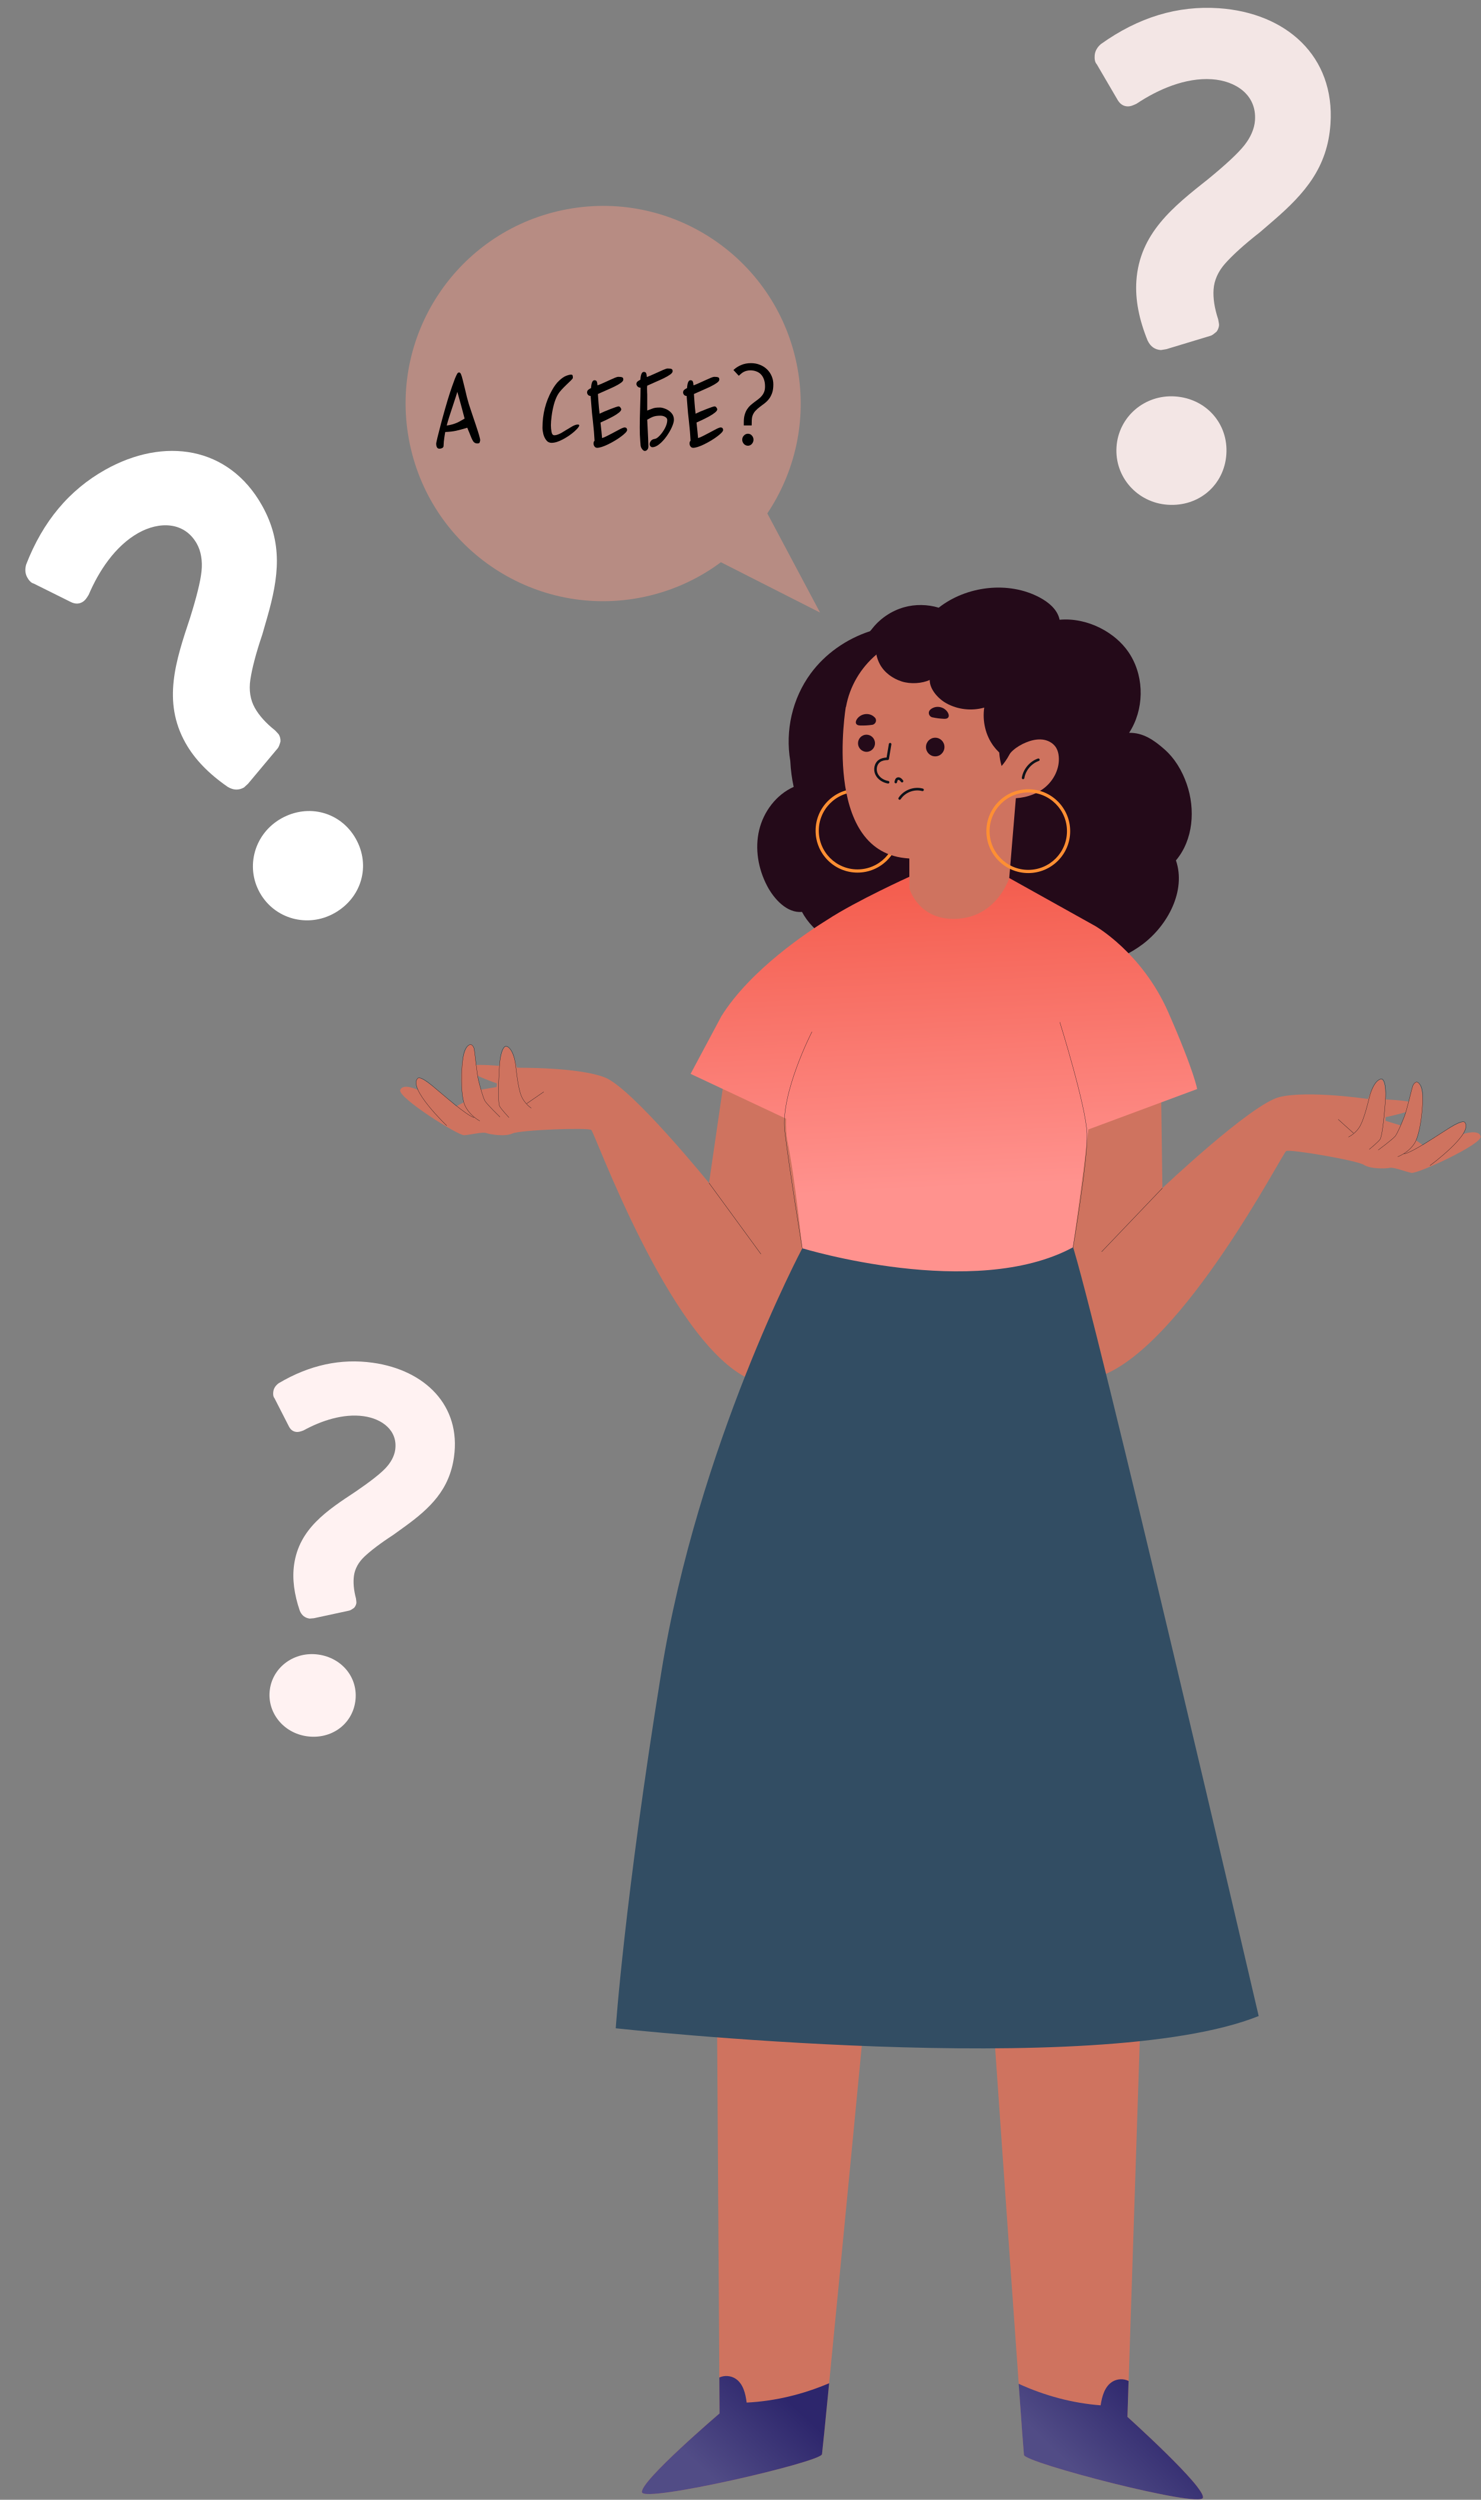 <?xml version="1.0" encoding="UTF-8"?> <svg xmlns="http://www.w3.org/2000/svg" width="2994" height="5051" viewBox="0 0 2994 5051" fill="none"><rect x="0" y="0" width="2994" height="5051" fill="#808080" stroke="none"/> <path d="M501.42 1583.65L493.218 1591.18C482.654 1597.12 471.937 1596.92 460.32 1589.91C422.657 1563.89 393.838 1534.72 375.095 1501.36C327.77 1417.12 355.5 1334.98 384.048 1249.08C397.289 1206.89 405.312 1174.95 407.442 1154C409.572 1133.05 406.352 1113.65 397.917 1098.64C372.615 1053.6 321.633 1053.34 279.655 1076.93C232.951 1103.17 199.835 1153.59 179.313 1201.7C175.349 1208.31 172.029 1213.47 166.191 1216.75C159.241 1220.65 151.529 1220.6 142.898 1216.3L68.295 1179.21C62.807 1177.9 58.415 1172.69 55.135 1166.85C50.605 1158.79 50.315 1149.81 52.873 1140.69C86.772 1053.25 140.113 989.996 212.672 949.233C331.657 882.388 462.357 901.499 529.675 1021.32C572.47 1097.5 563.507 1166.18 540.172 1247.69L530.27 1282.14C516.893 1321.48 509.356 1351.69 506.114 1373.26C502.872 1394.83 506.093 1414.23 515.152 1430.36C523.586 1445.37 536.884 1460.58 556.036 1475.79C559.803 1479.89 562.789 1482.6 564.038 1484.83C565.913 1488.16 567.456 1493.51 566.984 1498.53C565.245 1503.9 563.939 1509.39 560.95 1512.53L501.42 1583.65ZM525.331 1803.94C495.499 1750.84 514.692 1684.09 568.625 1653.79C623.391 1623.03 688.919 1640.71 719.376 1694.92C749.833 1749.14 731.127 1814.15 676.082 1845.07C622.15 1875.37 555.163 1857.04 525.331 1803.94Z" fill="white"></path> <path d="M634.628 3269.76L625.944 3270.5C616.54 3269.18 609.935 3264.1 605.984 3254.49C594.735 3221.35 590.495 3190.41 594.534 3161.62C604.734 3088.91 660.851 3052.25 719.251 3013.71C747.444 2994.42 767.539 2978.89 778.761 2967.25C789.983 2955.61 797.133 2942.42 798.951 2929.47C804.404 2890.59 772.664 2866.81 735.294 2861.57C693.718 2855.74 649.213 2870.78 613.675 2890.26C608.074 2892.41 603.564 2893.98 598.367 2893.25C592.18 2892.38 587.387 2888.78 584.021 2882.19L554.913 2825.25C552.1 2821.92 551.817 2816.74 552.524 2811.7C553.5 2804.75 557.559 2799.2 563.463 2794.89C625.935 2757.9 689.135 2744.5 753.727 2753.56C859.647 2768.42 932.304 2840.51 917.795 2943.94C908.572 3009.68 870.543 3046.92 817.474 3085.23L795.017 3101.41C768.083 3118.92 749.112 3133.63 736.9 3145.13C724.688 3156.63 717.539 3169.82 715.586 3183.74C713.769 3196.69 714.899 3212.02 719.686 3230.07C720.104 3234.28 720.689 3237.3 720.42 3239.22C720.016 3242.1 718.454 3246.04 715.789 3248.85C712.168 3251.28 708.761 3253.98 705.409 3254.49L634.628 3269.76ZM545.556 3413.62C551.986 3367.78 595.495 3336.45 643.506 3343.19C692.259 3350.03 724.86 3391.06 718.296 3437.85C711.732 3484.64 669.347 3515.15 620.347 3508.28C572.336 3501.54 539.127 3459.45 545.556 3413.62Z" fill="#FFF2F2"></path> <path d="M2357.88 705.516L2346.89 707.323C2334.8 706.498 2325.95 700.46 2320.07 688.232C2302.83 645.823 2294.7 605.635 2297.31 567.458C2303.89 471.059 2372.1 417.542 2443.06 361.336C2477.25 333.305 2501.47 310.986 2514.73 294.631C2527.99 278.276 2535.93 260.28 2537.1 243.1C2540.62 191.56 2498.11 163.408 2450.08 160.13C2396.63 156.482 2341.3 180.513 2297.77 209.505C2290.83 212.867 2285.22 215.361 2278.54 214.905C2270.59 214.362 2264.17 210.089 2259.3 201.766L2217.23 129.855C2213.35 125.755 2212.54 118.987 2212.99 112.306C2213.62 103.079 2218.3 95.408 2225.44 89.183C2301.71 34.618 2381 10.943 2464.03 16.61C2600.19 25.903 2699.04 113.516 2689.68 250.637C2683.73 337.809 2638.6 390.344 2574.41 445.733L2547.24 469.13C2514.5 494.702 2491.64 515.836 2477.11 532.104C2462.57 548.372 2454.63 566.369 2453.37 584.821C2452.2 602.001 2454.99 622.008 2462.67 645.226C2463.58 650.722 2464.59 654.626 2464.41 657.172C2464.15 660.989 2462.51 666.311 2459.37 670.251C2454.97 673.787 2450.87 677.662 2446.65 678.653L2357.88 705.516ZM2257.16 902.884C2261.3 842.118 2313.94 796.807 2375.65 801.019C2438.32 805.297 2483.44 856.001 2479.21 918.039C2474.98 980.078 2423.7 1024.2 2360.71 1019.9C2299 1015.69 2253.01 963.65 2257.16 902.884Z" fill="#F3E6E5"></path> <path d="M1749.43 4058.46C1749.43 4058.46 1701.16 4561.26 1676.19 4815.52C1668.08 4898.54 1662.36 4955.03 1661.73 4958.98C1659.03 4974.9 1303.12 5057.19 1297.82 5035.97C1292.51 5014.75 1454.6 4876.59 1454.6 4876.59L1454.18 4803.97L1449.19 4018.72L1749.43 4058.46Z" fill="#CF735F"></path> <path d="M1676.19 4815.53C1668.08 4898.55 1662.36 4955.04 1661.73 4958.99C1659.03 4974.91 1303.12 5057.2 1297.82 5035.98C1292.51 5014.75 1454.6 4876.6 1454.6 4876.6L1454.18 4803.98C1454.29 4803.98 1454.29 4803.88 1454.39 4803.88C1464.69 4799.2 1477.28 4800.13 1486.85 4806.27C1502.35 4816.26 1507.14 4836.44 1509.43 4854.65C1567.06 4851.73 1623.13 4838.1 1676.19 4815.53Z" fill="url(#paint0_linear_25_11763)"></path> <path d="M2006.18 4057.95C2006.18 4057.95 2041.14 4561.89 2059.45 4816.67C2065.38 4899.9 2069.64 4956.49 2070.16 4960.45C2072.45 4976.47 2426.06 5068.12 2431.89 5047C2437.72 5025.88 2279.38 4883.56 2279.38 4883.56L2281.66 4810.95L2307.36 4026.11L2006.18 4057.95Z" fill="#CF735F"></path> <path d="M2059.35 4816.68C2065.28 4899.91 2069.54 4956.5 2070.06 4960.46C2072.35 4976.48 2425.96 5068.13 2431.79 5047.01C2437.62 5025.89 2279.27 4883.57 2279.27 4883.57L2281.56 4810.96C2281.46 4810.96 2281.46 4810.85 2281.36 4810.85C2271.16 4805.86 2258.57 4806.48 2248.9 4812.41C2233.19 4821.99 2227.78 4842.06 2225.07 4860.17C2167.54 4855.8 2111.78 4840.61 2059.35 4816.68Z" fill="url(#paint1_linear_25_11763)"></path> <path d="M1050.85 2157.96C1050.85 2157.96 947.229 2144.64 941.923 2157.02C936.618 2169.4 1056.15 2206.64 1056.15 2206.64L1050.85 2157.96Z" fill="#CF735F"></path> <path d="M1473.22 2116.77L1433.37 2390.38C1433.37 2390.38 1277.53 2198.22 1222.6 2177C1167.67 2155.78 1044.6 2157.55 1044.6 2157.55C1044.6 2157.55 1036.59 2115.93 1023.37 2115C1010.16 2114.06 1003.92 2196.46 1003.92 2196.46L972.502 2201.76C972.502 2201.76 966.364 2183.45 963.659 2162.33C960.538 2138.09 960.434 2110.52 951.695 2110.52C938.379 2110.52 924.23 2166.29 937.546 2227.35L922.461 2235.36C922.461 2235.36 851.614 2170.76 844.54 2178.67C837.465 2186.68 845.476 2202.59 845.476 2202.59C845.476 2202.59 814.474 2187.51 809.168 2202.59C803.862 2217.68 925.999 2294.66 938.483 2293.83C950.967 2293 975.623 2286.76 982.801 2289.36C989.876 2292.06 1020.88 2297.37 1035.96 2290.3C1051.05 2283.22 1188.27 2277.91 1195.34 2283.22C1202.42 2288.53 1349.42 2699.36 1507.03 2782.59L1630.94 2619.67L1646.02 2215.08L1473.22 2116.77Z" fill="#CF735F"></path> <path d="M1099.11 2206.25C1099.11 2206.25 1073 2224.36 1064.99 2229.77" stroke="#0E1219" stroke-width="0.5" stroke-miterlimit="10" stroke-linecap="round" stroke-linejoin="round"></path> <path d="M1028.9 2258.06C1028.9 2258.06 1013.08 2241.1 1010.07 2235.27C1007.05 2229.45 1007.05 2198.24 1009.65 2155.27C1012.25 2112.41 1022.97 2113.76 1022.97 2113.76C1022.97 2113.76 1037.95 2114.7 1042.63 2154.02C1043.46 2160.68 1046.89 2196.05 1053.34 2213.01C1059.79 2229.97 1073.94 2238.92 1073.94 2238.92" stroke="#0E1219" stroke-width="0.494" stroke-miterlimit="10" stroke-linecap="round" stroke-linejoin="round"></path> <path d="M1010.68 2256.91C1010.68 2256.91 984.463 2231.42 980.51 2224.76C976.556 2218.11 970.314 2195.11 967.193 2182.21C964.072 2169.42 960.119 2128.22 958.766 2120.21C957.414 2112.2 951.692 2110.43 951.692 2110.43C951.692 2110.43 941.497 2110.43 937.127 2131.24C932.654 2152.04 930.053 2212.28 939.832 2233.5C949.611 2254.73 969.898 2264.92 969.898 2264.92" stroke="#0E1219" stroke-width="0.5" stroke-miterlimit="10" stroke-linecap="round" stroke-linejoin="round"></path> <path d="M903.014 2274.4C903.014 2274.4 823.74 2198.66 844.547 2178.79C844.547 2178.79 848.5 2172.55 873.365 2193.35C898.229 2214.16 942.652 2253.28 958.257 2258.17" stroke="#0E1219" stroke-width="0.5" stroke-miterlimit="10" stroke-linecap="round" stroke-linejoin="round"></path> <path d="M1433.37 2390.39L1538.23 2533.85" stroke="#0E1219" stroke-width="0.5" stroke-miterlimit="10" stroke-linecap="round" stroke-linejoin="round"></path> <path d="M2759.49 2220.31C2759.49 2220.31 2863.94 2220.73 2867.58 2233.63C2871.22 2246.63 2747.83 2267.85 2747.83 2267.85L2759.49 2220.31Z" fill="#CF735F"></path> <path d="M2346.17 2124.27L2349.91 2400.69C2349.91 2400.69 2529.48 2230.6 2586.7 2216.66C2643.92 2202.72 2765.64 2220.61 2765.64 2220.61C2765.64 2220.61 2778.95 2180.35 2792.27 2181.28C2805.59 2182.12 2800.9 2264.62 2800.9 2264.62L2831.39 2273.98C2831.39 2273.98 2839.92 2256.61 2845.33 2236.11C2851.57 2212.39 2855.21 2185.13 2863.95 2186.28C2877.16 2188.05 2883.82 2245.16 2862.7 2304.05L2876.54 2313.93C2876.54 2313.93 2955.19 2259.1 2961.22 2267.95C2967.15 2276.79 2957.27 2291.56 2957.27 2291.56C2957.27 2291.56 2989.93 2280.64 2993.26 2296.35C2996.59 2311.95 2865.41 2372.4 2853.23 2369.9C2841.06 2367.4 2817.34 2358.04 2809.96 2359.7C2802.57 2361.37 2771.15 2362.62 2757.21 2353.67C2743.16 2344.72 2607.82 2321.52 2600.12 2325.79C2592.42 2330.16 2392.98 2718.21 2225.91 2780.11L2124.26 2602.42L2162.24 2199.28L2346.17 2124.27Z" fill="#CF735F"></path> <path d="M2705.39 2261.82C2705.39 2261.82 2728.9 2283.25 2736.08 2289.49" stroke="#0E1219" stroke-width="0.5" stroke-miterlimit="10" stroke-linecap="round" stroke-linejoin="round"></path> <path d="M2768.24 2322.35C2768.24 2322.35 2786.13 2307.58 2789.88 2302.27C2793.62 2296.86 2797.68 2265.86 2800.8 2223C2803.82 2180.13 2793.1 2180.03 2793.1 2180.03C2793.1 2180.03 2778.12 2178.99 2768.34 2217.27C2766.68 2223.83 2758.56 2258.37 2750.03 2274.39C2741.4 2290.41 2726.21 2297.38 2726.21 2297.38" stroke="#0E1219" stroke-width="0.494" stroke-miterlimit="10" stroke-linecap="round" stroke-linejoin="round"></path> <path d="M2786.45 2323.62C2786.45 2323.62 2815.79 2301.77 2820.57 2295.74C2825.36 2289.71 2834.51 2267.65 2839.3 2255.37C2844.08 2243.1 2853.34 2202.73 2855.74 2195.03C2858.13 2187.34 2864.06 2186.29 2864.06 2186.29C2864.06 2186.29 2874.15 2187.65 2875.81 2208.87C2877.48 2230.09 2872.28 2290.12 2859.79 2309.89C2847.31 2329.65 2825.88 2337.14 2825.88 2337.14" stroke="#0E1219" stroke-width="0.5" stroke-miterlimit="10" stroke-linecap="round" stroke-linejoin="round"></path> <path d="M2890.9 2355.03C2890.9 2355.03 2979.33 2290.32 2961.33 2267.85C2961.33 2267.85 2958.21 2261.19 2930.85 2278.56C2903.49 2295.94 2854.39 2328.92 2838.26 2331.73" stroke="#0E1219" stroke-width="0.5" stroke-miterlimit="10" stroke-linecap="round" stroke-linejoin="round"></path> <path d="M2349.91 2400.7L2227.15 2529.19" stroke="#0E1219" stroke-width="0.5" stroke-miterlimit="10" stroke-linecap="round" stroke-linejoin="round"></path> <path d="M2399.03 1584.02C2389.88 1557.5 2375 1532.42 2353.88 1513.9C2332.76 1495.28 2310.81 1480.2 2282.62 1480.72C2312.68 1434.63 2313.93 1371.27 2285.53 1324.15C2257.13 1276.91 2196.89 1247.26 2142.07 1252.26C2138.01 1231.87 2120.22 1217.09 2101.91 1207.31C2038.97 1173.61 1953.97 1183.7 1897.69 1227.91C1875.01 1221.05 1850.25 1220.63 1827.47 1227.08C1801.36 1234.47 1777.84 1250.7 1761.61 1272.34L1758.7 1275.46C1710.85 1291.06 1668.19 1321.23 1639.27 1360.35C1601.61 1411.33 1587.15 1476.45 1597.66 1537.73C1598.59 1556.25 1600.98 1574.14 1604.52 1589.95C1569.25 1605.77 1543.66 1639.79 1534.71 1677.34C1525.77 1714.9 1532.74 1755.37 1550.63 1789.7C1564.57 1816.54 1591.21 1845.57 1621.27 1842.55C1644.26 1885.72 1690.56 1911.21 1736.23 1928.69C1860.24 1976.34 1996.94 1983.41 2128.75 1967.91C2192.63 1960.42 2258.27 1946.69 2309.77 1908.09C2361.16 1869.49 2398.1 1799.38 2377.29 1738.52C2412.35 1697.01 2416.93 1635.42 2399.03 1584.02Z" fill="#240A19"></path> <path d="M1621.89 2522.32C1621.89 2522.32 1411.11 2919 1336.83 3379.35C1262.45 3839.81 1244.76 4098.34 1244.76 4098.34C1244.76 4098.34 2218.73 4204.56 2544.57 4073.58C2544.57 4073.58 2211.66 2642.79 2165.57 2508.17L1634.37 2522.32" fill="#324D63"></path> <path d="M2420.13 2200.52C2420.13 2200.52 2414.83 2165.98 2361.67 2045.1C2308.51 1924.21 2213.31 1870.63 2213.31 1870.63L2040.2 1774.09L1838.37 1771.59C1838.37 1771.59 1731.01 1820.28 1673.48 1857.83C1634.05 1882.18 1517.53 1958.96 1458.54 2053L1396.12 2169.83L1589.32 2260.55C1588.9 2278.86 1589.63 2293.95 1591.71 2304.35C1607.63 2382.27 1621.77 2522.2 1621.77 2522.2C1621.77 2522.2 1968.83 2628.42 2169 2520.43C2169 2520.43 2189.18 2380.3 2200.21 2282.19L2420.13 2200.52Z" fill="url(#paint2_linear_25_11763)"></path> <path d="M1641.42 2084.92C1641.42 2084.92 1577.65 2208.82 1586.49 2284.98C1595.33 2361.13 1621.86 2522.28 1621.86 2522.28" stroke="#0E1219" stroke-width="0.5" stroke-miterlimit="10" stroke-linecap="round" stroke-linejoin="round"></path> <path d="M2142.56 2065.48C2142.56 2065.48 2195.72 2235.47 2197.49 2290.4C2199.26 2345.33 2169.19 2520.63 2169.19 2520.63" stroke="#0E1219" stroke-width="0.5" stroke-miterlimit="10" stroke-linecap="round" stroke-linejoin="round"></path> <path fill-rule="evenodd" clip-rule="evenodd" d="M1733.5 1600.26C1690.3 1600.26 1655.28 1635.29 1655.28 1678.49C1655.28 1721.69 1690.3 1756.71 1733.5 1756.71C1776.71 1756.71 1811.73 1721.69 1811.73 1678.49C1811.73 1635.29 1776.71 1600.26 1733.5 1600.26ZM1648.81 1678.49C1648.81 1631.71 1686.73 1593.8 1733.5 1593.8C1780.28 1593.8 1818.2 1631.71 1818.2 1678.49C1818.2 1725.26 1780.28 1763.18 1733.5 1763.18C1686.73 1763.18 1648.81 1725.26 1648.81 1678.49Z" fill="#FF8F33"></path> <path d="M2054.02 1608.6L2040.29 1774.12C2040.29 1774.12 2016.36 1851.1 1936.67 1856.41C1856.98 1861.82 1838.46 1795.34 1838.46 1795.34V1717L2054.02 1608.6Z" fill="#CF735F"></path> <path d="M2007.1 1640.84C2008.56 1671.74 1995.97 1702.22 1976.93 1726.57C1957.79 1750.81 1931.58 1768.91 1903.07 1781.08C1889.34 1787.01 1873.73 1791.59 1859.48 1786.7C1851.26 1783.89 1844.5 1778.17 1838.46 1771.72V1731.25C1867.8 1729.27 1896.62 1720.22 1922.63 1706.49C1954.36 1689.74 1982.24 1666.54 2007.1 1640.84Z" fill="#CF735F"></path> <path d="M2092.33 1460.24C2092.33 1480.53 2088.89 1500.19 2082.44 1518.5C2079.01 1528.49 2074.74 1537.95 2069.54 1547.11C2066.84 1552.21 2063.72 1557.2 2060.39 1561.99C2050.3 1668.62 2005.66 1736.55 1876.66 1736.55C1861.99 1736.55 1846.28 1735.62 1829.43 1733.85C1661.52 1715.96 1709.89 1428.51 1709.89 1428.51C1709.89 1428.51 1710 1428.61 1710.21 1428.61C1717.7 1386.69 1739.96 1349.55 1771.69 1322.6C1772.84 1321.46 1774.08 1320.42 1775.23 1319.48C1808.83 1292.12 1852.32 1275.58 1899.76 1275.58C1903.09 1275.58 1906.42 1275.68 1909.64 1275.79C2011.39 1280.68 2092.33 1361.41 2092.33 1460.24Z" fill="#CF735F"></path> <path d="M1871.97 1509.56C1871.97 1519.97 1880.4 1528.39 1890.7 1528.29C1901 1528.29 1909.32 1519.76 1909.32 1509.35C1909.32 1498.95 1900.89 1490.52 1890.59 1490.63C1880.19 1490.63 1871.87 1499.16 1871.97 1509.56Z" fill="#240A19"></path> <path d="M1734.56 1501.86C1734.56 1511.43 1742.36 1519.13 1751.83 1519.13C1761.3 1519.13 1769 1511.33 1768.89 1501.76C1768.89 1492.19 1761.09 1484.49 1751.62 1484.49C1742.16 1484.49 1734.56 1492.29 1734.56 1501.86Z" fill="#240A19"></path> <path fill-rule="evenodd" clip-rule="evenodd" d="M1813.95 1570.97C1816.47 1570.13 1818.94 1570.86 1820.72 1571.95L1820.73 1571.96L1820.73 1571.96C1822.82 1573.26 1824.51 1575.24 1825.72 1576.89C1826.56 1578.05 1826.31 1579.68 1825.16 1580.53C1824 1581.38 1822.37 1581.13 1821.52 1579.97C1820.44 1578.5 1819.22 1577.15 1817.98 1576.37C1817.06 1575.81 1816.22 1575.7 1815.61 1575.9C1815.21 1576.04 1814.81 1576.39 1814.41 1577.29C1813.99 1578.22 1813.76 1579.35 1813.49 1580.64C1813.48 1580.67 1813.48 1580.7 1813.47 1580.73C1813.18 1582.13 1811.8 1583.04 1810.4 1582.74C1808.99 1582.45 1808.09 1581.07 1808.38 1579.67C1808.4 1579.59 1808.41 1579.51 1808.43 1579.42C1808.67 1578.27 1809.01 1576.64 1809.65 1575.18C1810.37 1573.56 1811.63 1571.77 1813.92 1570.98L1813.95 1570.97L1813.95 1570.97Z" fill="#0E1219"></path> <path fill-rule="evenodd" clip-rule="evenodd" d="M1864.33 1598.42C1848.46 1594.04 1829.96 1600.99 1820.9 1614.82C1820.11 1616.02 1818.5 1616.36 1817.3 1615.57C1816.1 1614.78 1815.76 1613.17 1816.55 1611.97C1826.84 1596.25 1847.67 1588.43 1865.71 1593.41C1867.1 1593.79 1867.91 1595.22 1867.53 1596.61C1867.14 1597.99 1865.71 1598.8 1864.33 1598.42Z" fill="#0E1219"></path> <path fill-rule="evenodd" clip-rule="evenodd" d="M1799.9 1501.16C1801.31 1501.4 1802.26 1502.74 1802.02 1504.16C1801.12 1509.5 1800.24 1514.8 1799.37 1520.13C1798.63 1524.59 1797.9 1529.07 1797.13 1533.6C1796.93 1534.83 1795.87 1535.74 1794.62 1535.77C1788.95 1535.87 1783.47 1536.79 1779.34 1539.75L1779.33 1539.76C1772.54 1544.6 1770.62 1555.21 1774.44 1563.14L1774.45 1563.15C1778.26 1571.16 1786.78 1576.48 1795.84 1578.04C1797.26 1578.29 1798.21 1579.63 1797.97 1581.05C1797.72 1582.46 1796.38 1583.41 1794.96 1583.17C1784.68 1581.4 1774.47 1575.28 1769.75 1565.4C1765.05 1555.64 1767.08 1542.12 1776.31 1535.52C1781.1 1532.09 1786.94 1530.94 1792.36 1530.64C1792.99 1526.87 1793.61 1523.09 1794.23 1519.32C1795.11 1513.96 1795.99 1508.61 1796.9 1503.29C1797.14 1501.87 1798.48 1500.92 1799.9 1501.16Z" fill="#0E1219"></path> <path d="M1768.24 1449.52C1758.98 1439.95 1743.38 1440.78 1734.33 1450.56L1734.22 1450.77C1731 1454.2 1728.4 1459.82 1731.52 1463.35C1733.39 1465.54 1736.62 1465.85 1739.53 1465.95C1747.44 1466.16 1755.34 1465.75 1763.25 1464.6C1770.22 1463.56 1773.55 1455.03 1768.66 1449.93C1768.45 1449.83 1768.35 1449.62 1768.24 1449.52Z" fill="#240A19"></path> <path d="M1880.69 1433.91C1890.68 1425.07 1906.18 1426.94 1914.51 1437.34L1914.61 1437.55C1917.52 1441.19 1919.71 1447.02 1916.38 1450.35C1914.3 1452.43 1911.07 1452.53 1908.26 1452.43C1900.36 1452.11 1892.45 1451.07 1884.75 1449.41C1877.89 1447.85 1875.18 1439.11 1880.38 1434.32C1880.49 1434.12 1880.59 1434.01 1880.69 1433.91Z" fill="#240A19"></path> <path d="M2101.36 1459.4C2101.36 1479.68 2088.88 1500.18 2082.43 1518.49C2079 1528.47 2074.73 1537.94 2069.53 1547.1C2045.6 1541.58 2023.55 1527.43 2008.67 1507.67C1992.23 1485.72 1985.78 1456.9 1989.73 1429.75C1964.25 1437.03 1935.95 1433.8 1912.85 1420.9C1896.62 1411.85 1879.15 1392.5 1879.56 1373.98C1863.64 1381.06 1840.96 1382.72 1822.76 1376.9C1804.45 1370.97 1787.8 1359 1778.75 1342.15C1775.42 1336.01 1773.13 1329.46 1771.68 1322.59C1772.82 1321.45 1772.93 1314.27 1774.07 1313.33C1807.67 1285.97 1851.47 1268.18 1898.91 1268.18C1902.24 1268.18 1912.33 1269.43 1915.56 1269.53C2017.2 1274.42 2101.36 1360.56 2101.36 1459.4Z" fill="#240A19"></path> <path d="M2080.66 1497.79C2090.33 1494.56 2100.84 1493 2110.83 1494.87C2120.81 1496.85 2130.39 1502.57 2135.48 1511.52C2138.4 1516.62 2139.85 1522.44 2140.37 1528.37C2142.66 1552.51 2130.39 1576.85 2111.55 1591.83C2092.72 1606.81 2068.28 1613.37 2044.35 1613.16C2038.73 1613.16 2032.38 1612.33 2028.95 1607.75C2026.66 1604.63 2026.25 1600.47 2026.14 1596.62C2025.52 1576.75 2027.49 1551.36 2035.3 1532.85C2042.79 1515.58 2064.01 1503.3 2080.66 1497.79Z" fill="#CF735F"></path> <path fill-rule="evenodd" clip-rule="evenodd" d="M2101.64 1534.28C2102.11 1535.64 2101.39 1537.12 2100.04 1537.59C2085.12 1542.8 2073.4 1556.69 2070.85 1572.28C2070.62 1573.7 2069.28 1574.66 2067.86 1574.43C2066.45 1574.2 2065.48 1572.86 2065.72 1571.44C2068.58 1553.96 2081.62 1538.51 2098.32 1532.68C2099.68 1532.21 2101.16 1532.93 2101.64 1534.28Z" fill="#0E1219"></path> <path d="M2021.17 1494.65C2018.57 1512.34 2019.82 1530.65 2024.81 1547.81C2036.25 1534.91 2045.31 1517.64 2050.72 1501.42C2051.86 1497.88 2052.9 1494.34 2052.8 1490.6C2052.69 1486.95 2051.24 1483.11 2048.32 1480.92C2045.1 1478.42 2040.62 1478.32 2036.57 1478.42C2032.2 1478.63 2021.79 1490.28 2021.17 1494.65Z" fill="#240A19"></path> <path fill-rule="evenodd" clip-rule="evenodd" d="M2078.78 1601.2C2035.58 1601.2 2000.56 1636.23 2000.56 1679.43C2000.56 1722.63 2035.58 1757.65 2078.78 1757.65C2121.99 1757.65 2157.01 1722.63 2157.01 1679.43C2157.01 1636.23 2121.99 1601.2 2078.78 1601.2ZM1994.09 1679.43C1994.09 1632.65 2032.01 1594.74 2078.78 1594.74C2125.56 1594.74 2163.48 1632.65 2163.48 1679.43C2163.48 1726.2 2125.56 1764.12 2078.78 1764.12C2032.01 1764.12 1994.09 1726.2 1994.09 1679.43Z" fill="#FF8F33"></path> <path opacity="0.43" d="M1551.22 1037.41C1606.88 954.187 1631.64 850.048 1612.19 743.725C1572.55 526.709 1364.48 382.934 1147.57 422.571C930.554 462.208 786.779 670.277 826.52 887.189C866.157 1104.2 1074.12 1247.88 1291.14 1208.24C1353.56 1196.8 1409.74 1171.51 1457.39 1136.04L1657.86 1237.78L1551.22 1037.41Z" fill="#FF9C87"></path> <path d="M970.8 889.34C970.389 892.081 969.875 893.896 969.258 894.787C968.71 895.609 967.135 896.02 964.531 896.02C961.106 896.02 958.4 894.478 956.413 891.396C954.427 888.244 952.2 883.346 949.734 876.701C949.186 875.057 948.33 873.002 947.165 870.536C946.069 868.069 945.247 865.98 944.699 864.267C935.862 866.939 928.395 868.96 922.298 870.33C916.2 871.7 908.802 872.557 900.102 872.899C899.622 875.913 899.245 878.071 898.971 879.373C898.766 880.606 898.492 882.524 898.149 885.127C897.807 887.662 897.498 890.06 897.224 892.32C897.019 894.581 896.848 897.493 896.711 901.055C896.711 902.836 895.854 904.206 894.142 905.165C892.429 906.124 890.34 906.604 887.873 906.604C883.831 906.398 881.811 902.87 881.811 896.02C881.811 895.335 882.633 891.464 884.277 884.408C885.989 877.352 888.216 868.617 890.956 858.205C893.696 847.792 896.711 836.831 899.999 825.322C903.287 813.744 906.404 803.434 909.35 794.391C912.364 785.075 915.858 775.175 919.831 764.694C921.749 760.104 923.222 756.953 924.25 755.24C925.346 753.459 926.613 752.569 928.052 752.569C929.628 752.569 930.929 753.767 931.957 756.165C932.984 758.563 934.149 762.399 935.451 767.674C936.41 771.236 937.677 776.34 939.253 782.985C940.828 789.63 942.335 795.933 943.774 801.893C945.281 807.784 946.583 812.511 947.679 816.073C949.392 821.417 951.481 827.754 953.947 835.084C956.413 842.345 959.119 850.361 962.065 859.129C965.011 867.898 967.203 874.817 968.642 879.887C970.08 884.888 970.8 888.039 970.8 889.34ZM939.253 845.771C938.225 841.523 935.827 832.481 932.06 818.642C928.292 804.736 925.791 795.761 924.558 791.72C923.462 795.624 920.962 803.434 917.057 815.149C913.22 826.795 910.24 835.872 908.117 842.38C906.062 848.819 904.383 854.642 903.082 859.849C907.26 859.301 911.097 858.513 914.591 857.485C918.153 856.458 921.373 855.293 924.25 853.991C927.127 852.69 930.176 851.08 933.395 849.162C936.615 847.244 938.568 846.113 939.253 845.771Z" fill="black"></path> <path d="M1170.96 859.643C1170.82 862.109 1167.47 866.254 1160.89 872.077C1154.31 877.9 1146.64 883.141 1137.87 887.799C1129.17 892.457 1121.53 894.787 1114.96 894.787C1110.64 894.787 1107.11 893.04 1104.37 889.546C1101.63 885.984 1099.65 881.839 1098.41 877.112C1097.25 872.317 1096.67 868.035 1096.67 864.267C1096.67 836.796 1103 811.689 1115.68 788.945C1120.34 780.45 1125.3 773.771 1130.58 768.907C1135.85 764.043 1140.54 760.858 1144.66 759.351C1148.77 757.775 1151.99 756.987 1154.31 756.987C1156.1 756.987 1157.16 757.467 1157.5 758.426C1157.91 759.385 1158.12 761.063 1158.12 763.461C1158.12 764.42 1156.68 766.304 1153.8 769.113C1150.92 771.921 1147.91 774.799 1144.76 777.744C1141.68 780.69 1138.52 783.91 1135.3 787.404C1132.08 790.898 1129.52 794.289 1127.6 797.577C1124.38 803.194 1121.74 809.874 1119.68 817.615C1117.63 825.356 1116.12 833.029 1115.16 840.633C1114.2 848.237 1113.72 854.437 1113.72 859.232C1113.72 863.617 1114.14 868.104 1114.96 872.694C1115.78 877.215 1117.7 879.476 1120.71 879.476C1122.84 879.476 1125.1 879.03 1127.49 878.14C1129.96 877.249 1132.32 876.187 1134.58 874.954C1136.85 873.653 1140.1 871.666 1144.35 868.994C1148.66 866.323 1152.98 863.754 1157.29 861.287C1159.14 860.26 1160.96 859.438 1162.74 858.821C1164.59 858.136 1166.37 857.794 1168.08 857.794C1170 857.794 1170.96 858.41 1170.96 859.643Z" fill="black"></path> <path d="M1267.81 868.686C1267.81 871.495 1263.87 875.845 1255.99 881.736C1248.11 887.628 1239.27 892.971 1229.48 897.767C1219.68 902.494 1212.21 904.857 1207.08 904.857C1204.95 904.857 1203.2 903.932 1201.83 902.083C1200.53 900.301 1199.88 898.28 1199.88 896.02C1199.88 893.554 1200.57 891.738 1201.94 890.574C1201.87 889.272 1201.7 886.566 1201.42 882.456C1201.15 878.277 1200.91 874.851 1200.7 872.18C1200.5 869.508 1200.22 866.665 1199.88 863.651C1199.61 860.568 1199.2 856.492 1198.65 851.422C1197.96 845.394 1197.35 839.776 1196.8 834.57C1196.32 829.364 1195.91 824.5 1195.57 819.978C1195.22 815.457 1194.92 811.552 1194.64 808.264C1194.44 804.976 1194.23 802.235 1194.02 800.043C1191.97 800.043 1190.29 799.392 1188.99 798.091C1187.76 796.789 1187.04 795.213 1186.83 793.364C1186.83 791.035 1187.48 789.253 1188.78 788.02C1190.09 786.787 1192.11 785.486 1194.85 784.115C1195.53 773.566 1197.83 768.291 1201.73 768.291C1204.2 768.291 1205.81 769.215 1206.56 771.065C1207.31 772.915 1207.76 775.449 1207.9 778.669C1211.66 777.299 1215.5 775.724 1219.41 773.942C1223.38 772.161 1227.46 770.312 1231.63 768.393C1235.88 766.407 1239.58 764.763 1242.73 763.461C1245.95 762.159 1248.21 761.474 1249.51 761.406C1253.56 761.406 1256.33 761.748 1257.84 762.433C1259.34 763.05 1260.1 764.523 1260.1 766.852C1260.1 768.976 1258.49 771.202 1255.27 773.531C1252.12 775.792 1248.01 778.19 1242.94 780.724C1237.87 783.191 1232.08 785.828 1225.57 788.637C1219.13 791.446 1213.51 793.946 1208.72 796.138C1209.06 800.865 1209.47 806.654 1209.95 813.504C1210.43 820.287 1211.15 827.754 1212.11 835.906C1217.86 833.097 1225.19 829.98 1234.1 826.555C1243.07 823.061 1248.52 821.246 1250.44 821.109C1251.81 821.109 1253.04 821.828 1254.14 823.267C1255.3 824.637 1255.89 825.973 1255.89 827.274C1255.89 829.055 1254.28 831.248 1251.06 833.851C1247.9 836.385 1243.93 838.954 1239.14 841.558C1234.34 844.161 1229.37 846.661 1224.24 849.059C1219.17 851.388 1215.74 852.964 1213.96 853.786C1215.6 868.378 1216.67 878.825 1217.15 885.127C1219.75 884.305 1222.11 883.38 1224.24 882.353C1226.43 881.325 1228.89 880.092 1231.63 878.654C1234.37 877.215 1237.25 875.708 1240.27 874.132C1242.12 873.173 1244.89 871.7 1248.59 869.714C1252.29 867.658 1255.27 866.151 1257.53 865.192C1259.86 864.165 1261.67 863.651 1262.98 863.651C1265.99 863.856 1267.6 865.535 1267.81 868.686Z" fill="black"></path> <path d="M1362.39 848.031C1362.39 851.868 1361.02 856.869 1358.28 863.034C1355.54 869.2 1351.87 875.502 1347.28 881.942C1342.69 888.313 1337.86 893.519 1332.79 897.561C1327.79 901.603 1323.13 903.624 1318.82 903.624C1317.24 903.624 1315.94 902.973 1314.91 901.672C1313.89 900.37 1313.37 898.931 1313.37 897.356C1313.51 894.821 1314.47 892.526 1316.25 890.471C1318.03 888.416 1320.63 887.183 1324.06 886.771C1326.66 886.429 1329.95 884.134 1333.92 879.887C1337.9 875.639 1341.39 870.638 1344.41 864.884C1347.42 859.129 1348.93 853.752 1348.93 848.751C1348.93 846.079 1347.52 843.955 1344.71 842.38C1341.91 840.736 1338.75 839.913 1335.26 839.913C1329.78 839.913 1325.29 840.462 1321.8 841.558C1318.37 842.654 1313.92 844.812 1308.44 848.031C1310.02 879.202 1310.8 897.184 1310.8 901.98C1310.8 904.515 1310.15 906.638 1308.85 908.351C1307.55 910.063 1305.87 911.023 1303.82 911.228C1301.83 911.228 1299.91 909.961 1298.06 907.426C1296.21 904.96 1295.18 902.288 1294.98 899.411C1294.98 899.274 1294.77 896.568 1294.36 891.293C1294.02 886.018 1293.75 881.565 1293.54 877.934C1293.4 874.235 1293.33 869.405 1293.33 863.445C1293.33 852.416 1293.61 838.646 1294.16 822.136C1294.7 805.352 1294.98 792.405 1294.98 783.293C1292.79 783.293 1290.94 782.677 1289.43 781.444C1287.99 780.142 1287.03 778.498 1286.55 776.511C1286.55 774.182 1287.2 772.401 1288.51 771.168C1289.81 769.935 1291.83 768.633 1294.57 767.263C1295.25 756.713 1297.58 751.438 1301.56 751.438C1303.95 751.438 1305.53 752.363 1306.28 754.213C1307.04 756.062 1307.48 758.597 1307.62 761.817C1310.77 760.721 1315.84 758.597 1322.83 755.446C1329.81 752.295 1335.53 749.726 1339.99 747.739C1344.51 745.752 1347.63 744.69 1349.34 744.553C1353.31 744.553 1356.05 744.896 1357.56 745.581C1359.07 746.197 1359.82 747.67 1359.82 750C1359.82 752.123 1358.21 754.35 1354.99 756.679C1351.84 758.94 1347.73 761.337 1342.66 763.872C1337.59 766.338 1331.8 768.976 1325.29 771.784C1318.85 774.593 1313.24 777.094 1308.44 779.286C1308.17 780.793 1308.03 782.745 1308.03 785.143C1308.1 785.828 1308.13 786.856 1308.13 788.226C1308.2 789.596 1308.23 791.103 1308.23 792.747C1308.3 794.391 1308.37 795.864 1308.44 797.166V801.79V829.535C1311.66 828.302 1314.64 827.171 1317.38 826.144C1320.12 825.048 1322.59 824.328 1324.78 823.986C1326.97 823.643 1330.16 823.472 1334.34 823.472C1337.21 823.472 1340.88 824.363 1345.33 826.144C1349.85 827.856 1353.83 830.597 1357.25 834.365C1360.68 838.132 1362.39 842.688 1362.39 848.031Z" fill="black"></path> <path d="M1461.9 868.686C1461.9 871.495 1457.97 875.845 1450.09 881.736C1442.21 887.628 1433.37 892.971 1423.58 897.767C1413.78 902.494 1406.31 904.857 1401.17 904.857C1399.05 904.857 1397.3 903.932 1395.93 902.083C1394.63 900.301 1393.98 898.28 1393.98 896.02C1393.98 893.554 1394.67 891.738 1396.04 890.574C1395.97 889.272 1395.8 886.566 1395.52 882.456C1395.25 878.277 1395.01 874.851 1394.8 872.18C1394.6 869.508 1394.32 866.665 1393.98 863.651C1393.71 860.568 1393.3 856.492 1392.75 851.422C1392.06 845.394 1391.45 839.776 1390.9 834.57C1390.42 829.364 1390.01 824.5 1389.67 819.978C1389.32 815.457 1389.01 811.552 1388.74 808.264C1388.53 804.976 1388.33 802.235 1388.12 800.043C1386.07 800.043 1384.39 799.392 1383.09 798.091C1381.86 796.789 1381.14 795.213 1380.93 793.364C1380.93 791.035 1381.58 789.253 1382.88 788.02C1384.18 786.787 1386.21 785.486 1388.95 784.115C1389.63 773.566 1391.93 768.291 1395.83 768.291C1398.3 768.291 1399.91 769.215 1400.66 771.065C1401.41 772.915 1401.86 775.449 1402 778.669C1405.76 777.299 1409.6 775.724 1413.51 773.942C1417.48 772.161 1421.55 770.312 1425.73 768.393C1429.98 766.407 1433.68 764.763 1436.83 763.461C1440.05 762.159 1442.31 761.474 1443.61 761.406C1447.66 761.406 1450.43 761.748 1451.94 762.433C1453.44 763.05 1454.2 764.523 1454.2 766.852C1454.2 768.976 1452.59 771.202 1449.37 773.531C1446.22 775.792 1442.11 778.19 1437.04 780.724C1431.97 783.191 1426.18 785.828 1419.67 788.637C1413.23 791.446 1407.61 793.946 1402.82 796.138C1403.16 800.865 1403.57 806.654 1404.05 813.504C1404.53 820.287 1405.25 827.754 1406.21 835.906C1411.96 833.097 1419.29 829.98 1428.2 826.555C1437.17 823.061 1442.62 821.246 1444.54 821.109C1445.91 821.109 1447.14 821.828 1448.24 823.267C1449.4 824.637 1449.98 825.973 1449.98 827.274C1449.98 829.055 1448.37 831.248 1445.15 833.851C1442 836.385 1438.03 838.954 1433.23 841.558C1428.44 844.161 1423.47 846.661 1418.33 849.059C1413.27 851.388 1409.84 852.964 1408.06 853.786C1409.7 868.378 1410.76 878.825 1411.24 885.127C1413.85 884.305 1416.21 883.38 1418.33 882.353C1420.53 881.325 1422.99 880.092 1425.73 878.654C1428.47 877.215 1431.35 875.708 1434.37 874.132C1436.21 873.173 1438.99 871.7 1442.69 869.714C1446.39 867.658 1449.37 866.151 1451.63 865.192C1453.96 864.165 1455.77 863.651 1457.07 863.651C1460.09 863.856 1461.7 865.535 1461.9 868.686Z" fill="black"></path> <path d="M1503.67 859.643V852.656C1503.67 846.901 1504.29 841.969 1505.52 837.858C1506.75 833.679 1508.36 830.049 1510.35 826.966C1512.4 823.815 1514.7 821.109 1517.23 818.848C1519.84 816.587 1522.47 814.464 1525.15 812.477C1527.82 810.49 1530.42 808.538 1532.96 806.62C1535.56 804.701 1537.85 802.544 1539.84 800.146C1541.9 797.748 1543.54 795.008 1544.77 791.925C1546.01 788.842 1546.62 785.143 1546.62 780.827C1546.62 775.552 1545.9 770.894 1544.46 766.852C1543.09 762.81 1541.11 759.419 1538.5 756.679C1535.97 753.939 1532.85 751.883 1529.15 750.513C1525.52 749.075 1521.48 748.355 1517.03 748.355C1514.29 748.355 1511.86 748.629 1509.73 749.177C1507.61 749.657 1505.62 750.376 1503.77 751.335C1501.92 752.295 1500.18 753.459 1498.53 754.829C1496.89 756.131 1495.21 757.604 1493.5 759.248L1482.71 747.636C1487.23 743.389 1492.43 740.032 1498.33 737.566C1504.29 735.031 1510.86 733.764 1518.06 733.764C1524.84 733.764 1531 734.928 1536.55 737.257C1542.17 739.518 1546.93 742.601 1550.84 746.506C1554.81 750.411 1557.89 754.966 1560.08 760.173C1562.28 765.379 1563.37 770.894 1563.37 776.717C1563.37 783.773 1562.52 789.664 1560.8 794.391C1559.09 799.118 1556.9 803.16 1554.23 806.517C1551.56 809.874 1548.58 812.785 1545.29 815.251C1542.07 817.649 1538.88 820.047 1535.73 822.445C1532.58 824.842 1529.67 827.48 1527 830.357C1524.39 833.166 1522.41 836.625 1521.04 840.736C1520.35 842.859 1519.94 845.565 1519.8 848.854C1519.67 852.142 1519.6 855.738 1519.6 859.643H1503.67ZM1500.48 888.518C1500.48 886.943 1500.76 885.436 1501.31 883.997C1501.92 882.558 1502.74 881.291 1503.77 880.195C1504.8 879.03 1506.03 878.106 1507.47 877.42C1508.91 876.735 1510.45 876.393 1512.1 876.393C1513.74 876.393 1515.25 876.735 1516.62 877.42C1517.99 878.106 1519.15 879.03 1520.11 880.195C1521.14 881.291 1521.93 882.593 1522.47 884.1C1523.02 885.538 1523.3 887.011 1523.3 888.518C1523.3 890.094 1522.99 891.601 1522.37 893.04C1521.82 894.478 1521.04 895.78 1520.01 896.945C1519.05 898.041 1517.88 898.931 1516.51 899.616C1515.14 900.301 1513.67 900.644 1512.1 900.644C1510.45 900.644 1508.91 900.301 1507.47 899.616C1506.1 899 1504.9 898.143 1503.88 897.047C1502.85 895.883 1502.03 894.581 1501.41 893.143C1500.79 891.704 1500.48 890.163 1500.48 888.518Z" fill="black"></path> <defs> <linearGradient id="paint0_linear_25_11763" x1="1575.22" y1="4832.92" x2="1425.01" y2="4993.01" gradientUnits="userSpaceOnUse"> <stop stop-color="#2D266C"></stop> <stop offset="1" stop-color="#514C86"></stop> </linearGradient> <linearGradient id="paint1_linear_25_11763" x1="2332.54" y1="4840.05" x2="2179.5" y2="4997.89" gradientUnits="userSpaceOnUse"> <stop stop-color="#2D266C"></stop> <stop offset="1" stop-color="#514C86"></stop> </linearGradient> <linearGradient id="paint2_linear_25_11763" x1="1903.41" y1="1789.08" x2="1931.92" y2="2400.01" gradientUnits="userSpaceOnUse"> <stop stop-color="#F45E4F"></stop> <stop offset="1" stop-color="#FF928E"></stop> </linearGradient> </defs> </svg> 
